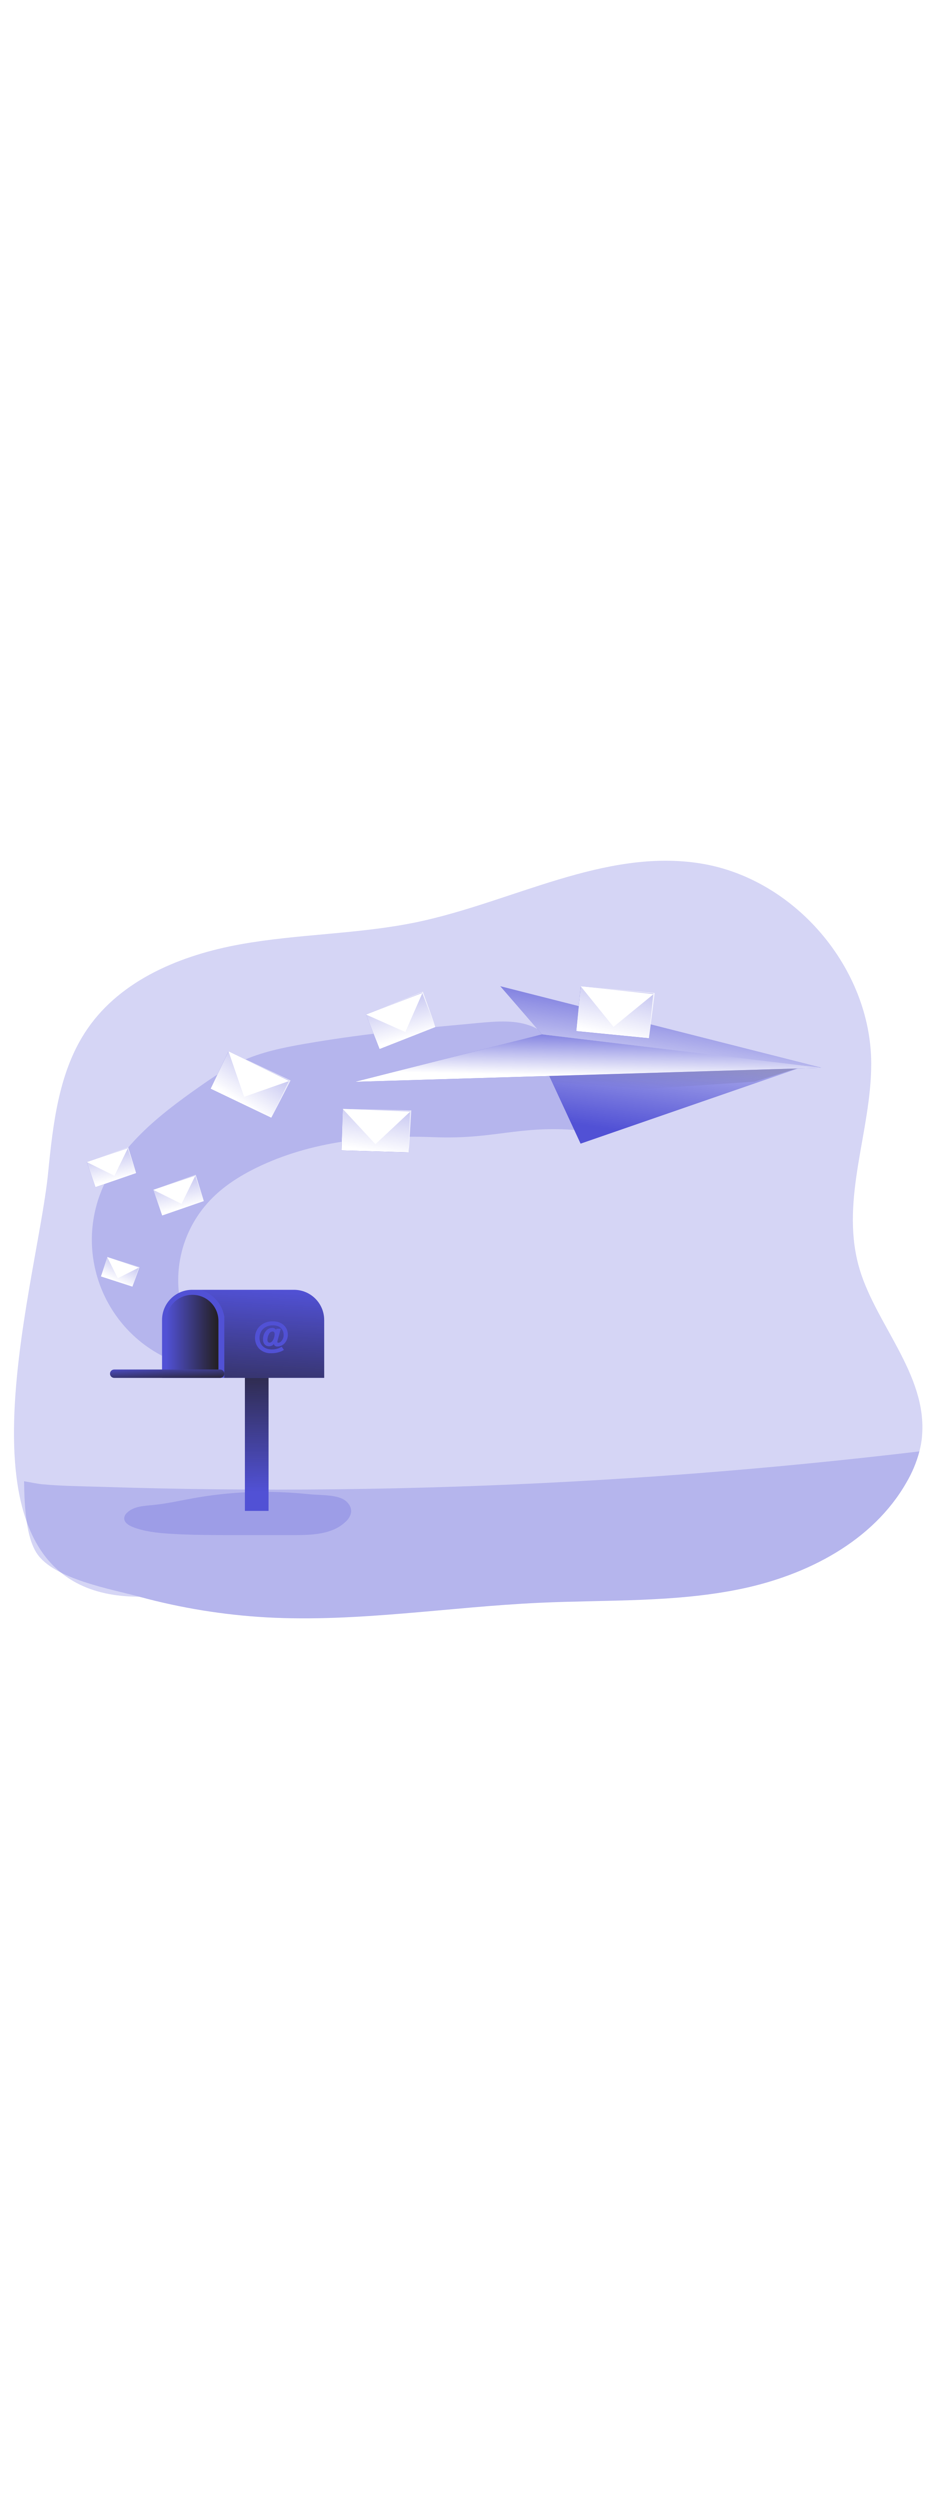 <svg id="_0299_sent_messages_2" xmlns="http://www.w3.org/2000/svg" xmlns:xlink="http://www.w3.org/1999/xlink" viewBox="0 0 500 500" data-imageid="message-sent-81" imageName="Message Sent" class="illustrations_image" style="width: 188px;"><defs><style>.cls-1_message-sent-81{fill:url(#linear-gradient);}.cls-1_message-sent-81,.cls-2_message-sent-81,.cls-3_message-sent-81,.cls-4_message-sent-81,.cls-5_message-sent-81,.cls-6_message-sent-81,.cls-7_message-sent-81,.cls-8_message-sent-81,.cls-9_message-sent-81,.cls-10_message-sent-81,.cls-11_message-sent-81,.cls-12_message-sent-81,.cls-13_message-sent-81,.cls-14_message-sent-81,.cls-15_message-sent-81,.cls-16_message-sent-81,.cls-17_message-sent-81,.cls-18_message-sent-81,.cls-19_message-sent-81,.cls-20_message-sent-81,.cls-21_message-sent-81,.cls-22_message-sent-81,.cls-23_message-sent-81,.cls-24_message-sent-81,.cls-25_message-sent-81{stroke-width:0px;}.cls-2_message-sent-81{fill:url(#linear-gradient-11-message-sent-81);}.cls-3_message-sent-81{fill:url(#linear-gradient-12-message-sent-81);}.cls-4_message-sent-81{fill:url(#linear-gradient-13-message-sent-81);}.cls-5_message-sent-81{fill:url(#linear-gradient-10-message-sent-81);}.cls-6_message-sent-81{fill:url(#linear-gradient-17-message-sent-81);}.cls-7_message-sent-81{fill:url(#linear-gradient-16-message-sent-81);}.cls-8_message-sent-81{fill:url(#linear-gradient-19-message-sent-81);}.cls-9_message-sent-81{fill:url(#linear-gradient-15-message-sent-81);}.cls-10_message-sent-81{fill:url(#linear-gradient-23-message-sent-81);}.cls-11_message-sent-81{fill:url(#linear-gradient-21-message-sent-81);}.cls-12_message-sent-81{fill:url(#linear-gradient-18-message-sent-81);}.cls-13_message-sent-81{fill:url(#linear-gradient-14-message-sent-81);}.cls-14_message-sent-81{fill:url(#linear-gradient-22-message-sent-81);}.cls-15_message-sent-81{fill:url(#linear-gradient-20-message-sent-81);}.cls-16_message-sent-81{fill:url(#linear-gradient-4-message-sent-81);}.cls-17_message-sent-81{fill:url(#linear-gradient-2-message-sent-81);}.cls-18_message-sent-81{fill:url(#linear-gradient-3-message-sent-81);}.cls-19_message-sent-81{fill:url(#linear-gradient-8-message-sent-81);}.cls-20_message-sent-81{fill:url(#linear-gradient-9-message-sent-81);}.cls-21_message-sent-81{fill:url(#linear-gradient-7-message-sent-81);}.cls-22_message-sent-81{fill:url(#linear-gradient-5-message-sent-81);}.cls-23_message-sent-81{fill:url(#linear-gradient-6-message-sent-81);}.cls-24_message-sent-81{isolation:isolate;opacity:.24;}.cls-24_message-sent-81,.cls-25_message-sent-81{fill:#68e1fd;}</style><linearGradient id="linear-gradient-message-sent-81" x1="-641.94" y1="1522.22" x2="-686.05" y2="1746.26" gradientTransform="translate(829.39 1798.53) scale(1 -1)" gradientUnits="userSpaceOnUse"><stop offset="0" stop-color="#fff" stop-opacity="0"/><stop offset=".95" stop-color="#fff"/></linearGradient><linearGradient id="linear-gradient-2-message-sent-81" x1="-494.36" y1="1613.48" x2="-480.86" y2="1704.88" gradientTransform="translate(849 1803.66) scale(1 -1)" xlink:href="#linear-gradient-message-sent-81"/><linearGradient id="linear-gradient-3-message-sent-81" x1="-489.75" y1="1637.97" x2="-483.65" y2="1724.45" gradientTransform="translate(849 1803.66) scale(1 -1)" gradientUnits="userSpaceOnUse"><stop offset="0" stop-color="#231f20" stop-opacity="0"/><stop offset="1" stop-color="#231f20"/></linearGradient><linearGradient id="linear-gradient-4-message-sent-81" x1="-493.2" y1="1701.87" x2="-502.78" y2="1629.61" gradientTransform="translate(849 1803.66) scale(1 -1)" xlink:href="#linear-gradient-message-sent-81"/><linearGradient id="linear-gradient-5-message-sent-81" x1="-850.06" y1="1526.09" x2="-851.22" y2="1447.15" gradientTransform="translate(848.59 1749) rotate(7.66) scale(1 -1)" xlink:href="#linear-gradient-message-sent-81"/><linearGradient id="linear-gradient-6-message-sent-81" x1="561.75" y1="2852.33" x2="560.58" y2="2773.4" gradientTransform="translate(651.41 1538.62) rotate(-40.37) scale(1 -1)" xlink:href="#linear-gradient-message-sent-81"/><linearGradient id="linear-gradient-7-message-sent-81" x1="-1464.31" y1="925.78" x2="-1465.47" y2="846.85" gradientTransform="translate(932.9 1661.98) rotate(31.47) scale(1 -1)" xlink:href="#linear-gradient-message-sent-81"/><linearGradient id="linear-gradient-8-message-sent-81" x1="-295.64" y1="2907.47" x2="-296.8" y2="2828.53" gradientTransform="translate(837.31 1389.93) rotate(-16.55) scale(1 -1)" xlink:href="#linear-gradient-message-sent-81"/><linearGradient id="linear-gradient-9-message-sent-81" x1="-317.62" y1="1783.75" x2="-318.38" y2="1731.91" gradientTransform="translate(801.78 1844.38) rotate(-13.17) scale(1 -1)" xlink:href="#linear-gradient-message-sent-81"/><linearGradient id="linear-gradient-10-message-sent-81" x1="1115.62" y1="2118.16" x2="1114.86" y2="2066.32" gradientTransform="translate(542.62 1717.96) rotate(-61.19) scale(1 -1)" xlink:href="#linear-gradient-message-sent-81"/><linearGradient id="linear-gradient-11-message-sent-81" x1="-349.03" y1="1805.34" x2="-349.77" y2="1754.72" gradientTransform="translate(801.78 1844.38) rotate(-13.17) scale(1 -1)" xlink:href="#linear-gradient-message-sent-81"/><linearGradient id="linear-gradient-12-message-sent-81" x1="1110.77" y1="2133.06" x2="1110.03" y2="2082.44" gradientTransform="translate(542.62 1717.96) rotate(-61.19) scale(1 -1)" xlink:href="#linear-gradient-message-sent-81"/><linearGradient id="linear-gradient-13-message-sent-81" x1="-1358.11" y1="1000.98" x2="-1358.69" y2="961.97" gradientTransform="translate(912.92 1698.45) rotate(23.91) scale(1 -1)" xlink:href="#linear-gradient-message-sent-81"/><linearGradient id="linear-gradient-14-message-sent-81" x1="-159.28" y1="2126.13" x2="-159.86" y2="2087.13" gradientTransform="translate(782.37 1441.34) rotate(-24.11) scale(1 -1)" xlink:href="#linear-gradient-message-sent-81"/><linearGradient id="linear-gradient-15-message-sent-81" x1="-110.05" y1="1894.7" x2="-111.09" y2="1824.18" gradientTransform="translate(813.14 1868.49) rotate(-15.56) scale(1 -1)" xlink:href="#linear-gradient-message-sent-81"/><linearGradient id="linear-gradient-16-message-sent-81" x1="1332.45" y1="2390.37" x2="1331.41" y2="2319.85" gradientTransform="translate(548.92 1752.99) rotate(-63.58) scale(1 -1)" xlink:href="#linear-gradient-message-sent-81"/><linearGradient id="linear-gradient-17-message-sent-81" x1="-840.55" y1="1519.98" x2="-841.81" y2="1434.37" gradientTransform="translate(862 1713.46) rotate(11.53) scale(1 -1)" xlink:href="#linear-gradient-message-sent-81"/><linearGradient id="linear-gradient-18-message-sent-81" x1="562" y1="2967.21" x2="560.74" y2="2881.6" gradientTransform="translate(679.55 1490.1) rotate(-36.5) scale(1 -1)" xlink:href="#linear-gradient-message-sent-81"/><linearGradient id="linear-gradient-19-message-sent-81" x1="-535.19" y1="1676.92" x2="-536.93" y2="1597.7" gradientTransform="translate(849 1803.66) scale(1 -1)" gradientUnits="userSpaceOnUse"><stop offset="0" stop-color="#fff" stop-opacity="0"/><stop offset=".39" stop-color="#fff"/></linearGradient><linearGradient id="linear-gradient-20-message-sent-81" x1="-711.98" y1="1425.04" x2="-712.92" y2="1507.9" xlink:href="#linear-gradient-3-message-sent-81"/><linearGradient id="linear-gradient-21-message-sent-81" x1="-760.46" y1="1507.81" x2="-732.65" y2="1507.81" xlink:href="#linear-gradient-3-message-sent-81"/><linearGradient id="linear-gradient-22-message-sent-81" x1="-688.19" y1="1528.05" x2="-693.24" y2="1442.38" gradientTransform="translate(829.39 1798.53) scale(1 -1)" xlink:href="#linear-gradient-3-message-sent-81"/><linearGradient id="linear-gradient-23-message-sent-81" x1="-760.3" y1="1493.15" x2="-759.67" y2="1482.44" xlink:href="#linear-gradient-3-message-sent-81"/></defs><g id="background_message-sent-81"><path class="cls-24_message-sent-81 targetColor" d="M490.94,349.41c-.24,2.61-.7,5.2-1.39,7.73-1.55,5.85-3.91,11.45-6.99,16.66-17.84,31.14-52.76,49.14-87.93,56.46-35.17,7.32-71.46,5.75-107.36,7.4-48.4,2.22-96.72,10.38-145.17,7.77-22.97-1.28-45.74-4.97-67.94-11-107.01,0-54.7-163.43-48.55-225.38,2.66-26.69,5.76-54.67,20.99-76.75,18.02-26.16,49.92-39.19,81.14-44.85,31.22-5.66,63.33-5.38,94.41-11.88,50.71-10.64,99.74-39.36,150.87-31.18,50.19,8.02,90.92,55.82,90.89,106.63,0,35.67-16.19,71.14-6.9,106.66,8.08,30.86,37.07,58.18,33.92,91.73Z" style="fill: rgb(81, 81, 213);"/><path class="cls-24_message-sent-81 targetColor" d="M489.59,357.14c-1.55,5.85-3.91,11.45-6.99,16.66-17.84,31.14-52.76,49.14-87.93,56.46-35.17,7.32-71.46,5.75-107.36,7.4-48.43,2.22-96.76,10.38-145.21,7.77-22.97-1.28-45.74-4.97-67.94-11-14.87-4.05-45.61-9.34-54.61-23.14-5.63-8.6-6.55-24.71-6.74-38.28,3.37.53,6.7,1.32,9.64,1.6,9.96.93,20.04,1.03,30.03,1.33,21.15.68,42.31,1.14,63.48,1.36,84.29.89,168.52-1.88,252.68-8.33,40.39-3.11,80.71-7.06,120.94-11.84Z" style="fill: rgb(81, 81, 213);"/><path class="cls-24_message-sent-81 targetColor" d="M103.33,381.97c-7.34,1.31-14.61,3.01-22.03,3.7-4.81.46-10.13.7-13.61,4.05-.83.71-1.38,1.7-1.55,2.78-.19,2.31,2.22,3.93,4.39,4.79,6.32,2.5,13.18,3.21,19.96,3.65,11.03.69,22.1.71,33.17.72h32.95c9.74,0,20.53-.4,27.5-7.18,1.47-1.27,2.47-3,2.83-4.91.39-3.09-1.96-6.01-4.8-7.3-4.91-2.24-12.27-1.78-17.59-2.37-7-.72-14.01-1.14-21.02-1.24-13.47-.16-26.93.95-40.2,3.32Z" style="fill: rgb(81, 81, 213);"/></g><g id="sent_mesages_message-sent-81"><path class="cls-24_message-sent-81 targetColor" d="M162.41,140.31c-11.56,2.01-23.19,4.38-33.86,9.26-7.99,3.64-15.27,8.62-22.46,13.65-21.68,15.19-43.84,32.62-52.94,57.48-13.19,36.11,5.4,76.08,41.51,89.26,7.41,2.71,15.23,4.13,23.12,4.22-26.54-21.54-30.59-60.52-9.04-87.06,1.02-1.26,2.09-2.47,3.2-3.64,6.96-7.32,15.62-12.84,24.7-17.27,29.03-14.16,62.24-17.47,94.52-16.21,32.27,1.27,44.61-6.37,76.82-3.7-7.19-17.9,3.64-21.96-6.59-38.33-15.03-24.06-31.25-20.01-56.89-17.77-27.47,2.49-54.92,5.4-82.09,10.12Z" style="fill: rgb(81, 81, 213);"/><path class="cls-1_message-sent-81" d="M157.18,136.25c-11.56,2.01-23.19,4.38-33.86,9.26-7.98,3.64-15.27,8.62-22.45,13.65-21.68,15.2-43.84,32.63-52.93,57.49-13.19,36.11,5.4,76.08,41.51,89.26,7.41,2.7,15.22,4.13,23.11,4.22-26.52-21.55-30.55-60.53-9-87.05,1.01-1.24,2.07-2.45,3.17-3.61,6.95-7.32,15.61-12.84,24.69-17.27,29.03-14.16,62.25-17.47,94.53-16.21,32.27,1.27,51.02,4.76,83.2,7.4-7.19-17.9-2.78-33.09-12.96-49.45-15.03-24.06-31.24-20.01-56.88-17.77-27.51,2.45-54.95,5.36-82.12,10.08Z"/><polygon class="cls-25_message-sent-81 targetColor" points="429.6 151.78 309.15 193.44 290.73 153.7 429.6 151.78" style="fill: rgb(81, 81, 213);"/><polygon class="cls-17_message-sent-81" points="429.6 151.78 309.15 193.44 290.73 153.7 429.6 151.78"/><polygon class="cls-18_message-sent-81" points="296.87 167.45 401.78 160.48 429.6 151.78 290.73 153.7 296.87 167.45"/><polygon class="cls-25_message-sent-81 targetColor" points="266.41 109.71 437.34 153.05 288.65 135.3 266.41 109.71" style="fill: rgb(81, 81, 213);"/><polygon class="cls-25_message-sent-81 targetColor" points="188.97 160.55 288.65 135.3 437.34 153.05 188.97 160.55" style="fill: rgb(81, 81, 213);"/><polygon class="cls-16_message-sent-81" points="266.41 109.71 437.34 153.05 288.65 135.3 266.41 109.71"/><rect class="cls-25_message-sent-81 targetColor" x="189.02" y="168.61" width="22.08" height="35.83" transform="translate(7.51 380.8) rotate(-88.25)" style="fill: rgb(81, 81, 213);"/><polygon class="cls-22_message-sent-81" points="217.64 198.1 181.83 197.01 182.5 174.94 219.01 175.76 217.64 198.1"/><polygon class="cls-23_message-sent-81" points="182.5 174.94 199.91 193.72 218.44 176.36 182.5 174.94"/><rect class="cls-25_message-sent-81 targetColor" x="122.02" y="144.08" width="22.08" height="35.83" transform="translate(-70.49 212.15) rotate(-64.44)" style="fill: rgb(81, 81, 213);"/><polygon class="cls-21_message-sent-81" points="144.46 179.69 112.14 164.23 121.67 144.31 154.73 159.81 144.46 179.69"/><polygon class="cls-19_message-sent-81" points="121.67 144.31 130.01 168.52 153.96 160.12 121.67 144.31"/><rect class="cls-25_message-sent-81 targetColor" x="83.33" y="213.75" width="23.53" height="14.5" transform="translate(-67.02 43.23) rotate(-19.08)" style="fill: rgb(81, 81, 213);"/><polygon class="cls-20_message-sent-81" points="108.58 224.02 86.34 231.71 81.6 218 104.21 209.99 108.58 224.02"/><polygon class="cls-5_message-sent-81" points="81.6 218 96.67 225.46 103.99 210.49 81.6 218"/><rect class="cls-25_message-sent-81 targetColor" x="47.89" y="199.08" width="22.98" height="14.16" transform="translate(-64.13 30.74) rotate(-19.08)" style="fill: rgb(81, 81, 213);"/><polygon class="cls-2_message-sent-81" points="72.54 209.11 50.83 216.61 46.2 203.23 68.27 195.4 72.54 209.11"/><polygon class="cls-3_message-sent-81" points="46.2 203.23 60.92 210.52 68.06 195.89 46.2 203.23"/><rect class="cls-25_message-sent-81 targetColor" x="58.37" y="252.78" width="10.91" height="17.71" transform="translate(-204.73 241.49) rotate(-72)" style="fill: rgb(81, 81, 213);"/><polygon class="cls-4_message-sent-81" points="70.54 269.56 53.71 264.1 57.08 253.71 74.28 259.15 70.54 269.56"/><polygon class="cls-13_message-sent-81" points="57.08 253.71 62.74 265.03 73.93 259.36 57.08 253.71"/><rect class="cls-25_message-sent-81 targetColor" x="197.41" y="118.22" width="32.02" height="19.73" transform="translate(-32.07 87) rotate(-21.47)" style="fill: rgb(81, 81, 213);"/><polygon class="cls-9_message-sent-81" points="231.92 131.42 202.13 143.13 194.9 124.77 225.18 112.59 231.92 131.42"/><polygon class="cls-7_message-sent-81" points="194.9 124.77 215.82 134.06 224.92 113.29 194.9 124.77"/><rect class="cls-25_message-sent-81 targetColor" x="315.39" y="104.13" width="23.95" height="38.85" transform="translate(172.35 437.25) rotate(-84.38)" style="fill: rgb(81, 81, 213);"/><polygon class="cls-6_message-sent-81" points="345.54 137.37 306.87 133.56 309.22 109.72 348.65 113.29 345.54 137.37"/><polygon class="cls-12_message-sent-81" points="309.22 109.72 326.68 131.32 348 113.9 309.22 109.72"/><polygon class="cls-8_message-sent-81" points="188.97 160.55 288.65 135.3 437.34 153.05 188.97 160.55"/></g><g id="inbox_message-sent-81"><rect class="cls-25_message-sent-81 targetColor" x="130.4" y="311.07" width="12.6" height="77.71" style="fill: rgb(81, 81, 213);"/><rect class="cls-15_message-sent-81" x="130.4" y="311.07" width="12.6" height="77.71"/><path class="cls-25_message-sent-81 targetColor" d="M172.62,287.22v30.79h-86.33v-30.79c0-8.86,7.19-16.05,16.06-16.04,0,0,0,0,0,0h54.2c8.86,0,16.05,7.18,16.06,16.04Z" style="fill: rgb(81, 81, 213);"/><path class="cls-11_message-sent-81" d="M102.43,273.85h0c7.67,0,13.88,6.22,13.88,13.88v30.1h-27.77v-30.08c-.01-7.67,6.2-13.89,13.86-13.9,0,0,.01,0,.02,0Z"/><path class="cls-14_message-sent-81" d="M172.63,287.22v30.78h-53.19v-32.59c-1.59-8.52-7.59-12.43-12.51-14.24h49.64c8.87,0,16.06,7.17,16.07,16.04Z"/><path class="cls-25_message-sent-81 targetColor" d="M60.79,313.59h56.44c1.22,0,2.21.99,2.21,2.21h0c0,1.22-.99,2.21-2.21,2.21h-56.44c-1.22,0-2.21-.99-2.21-2.21h0c0-1.22.99-2.21,2.21-2.21Z" style="fill: rgb(81, 81, 213);"/><path class="cls-10_message-sent-81" d="M60.79,313.59h56.44c1.22,0,2.21.99,2.21,2.21h0c0,1.22-.99,2.21-2.21,2.21h-56.44c-1.22,0-2.21-.99-2.21-2.21h0c0-1.22.99-2.21,2.21-2.21Z"/><path class="cls-25_message-sent-81 targetColor" d="M149.52,291.89c-.12.4-.47,1.59-.57,2.03l-1.18,4.36c-.06.19-.09.39-.08.59-.02.25.16.47.41.49.04,0,.07,0,.11,0,.45-.04.88-.22,1.23-.51,1.05-.94,1.63-2.29,1.59-3.7.04-1.72-.81-3.33-2.26-4.26-1.08-.58-2.29-.86-3.52-.82-4.15,0-7.05,2.78-7.05,6.64s2.62,6.2,6.58,6.2c1.02,0,2.03-.15,3.01-.44.78-.24,1.52-.59,2.2-1.04l1.19,1.73c-.76.49-1.59.87-2.45,1.14-1.35.41-2.75.62-4.17.62-2.39.14-4.73-.7-6.48-2.33-1.51-1.55-2.33-3.65-2.28-5.81-.06-2.28.8-4.49,2.4-6.13,1.93-1.86,4.55-2.84,7.23-2.69,4.58,0,7.84,2.94,7.84,7.05.04,1.76-.63,3.46-1.85,4.73-.97,1.01-2.3,1.59-3.7,1.61-.66.04-1.29-.24-1.68-.77-.11-.18-.17-.39-.18-.6-.63.81-1.61,1.27-2.64,1.23-1.94,0-3.17-1.45-3.17-3.7,0-3.31,2.18-6.06,4.79-6.06.89-.12,1.75.32,2.18,1.1l.19-.69,2.3.04ZM145.48,297.73c.47-.94.74-1.97.78-3.03,0-.81-.44-1.36-1.14-1.36-.86.07-1.6.62-1.93,1.42-.48.91-.75,1.92-.79,2.94,0,1.05.4,1.59,1.15,1.59s1.41-.56,1.93-1.56Z" style="fill: rgb(81, 81, 213);"/></g></svg>